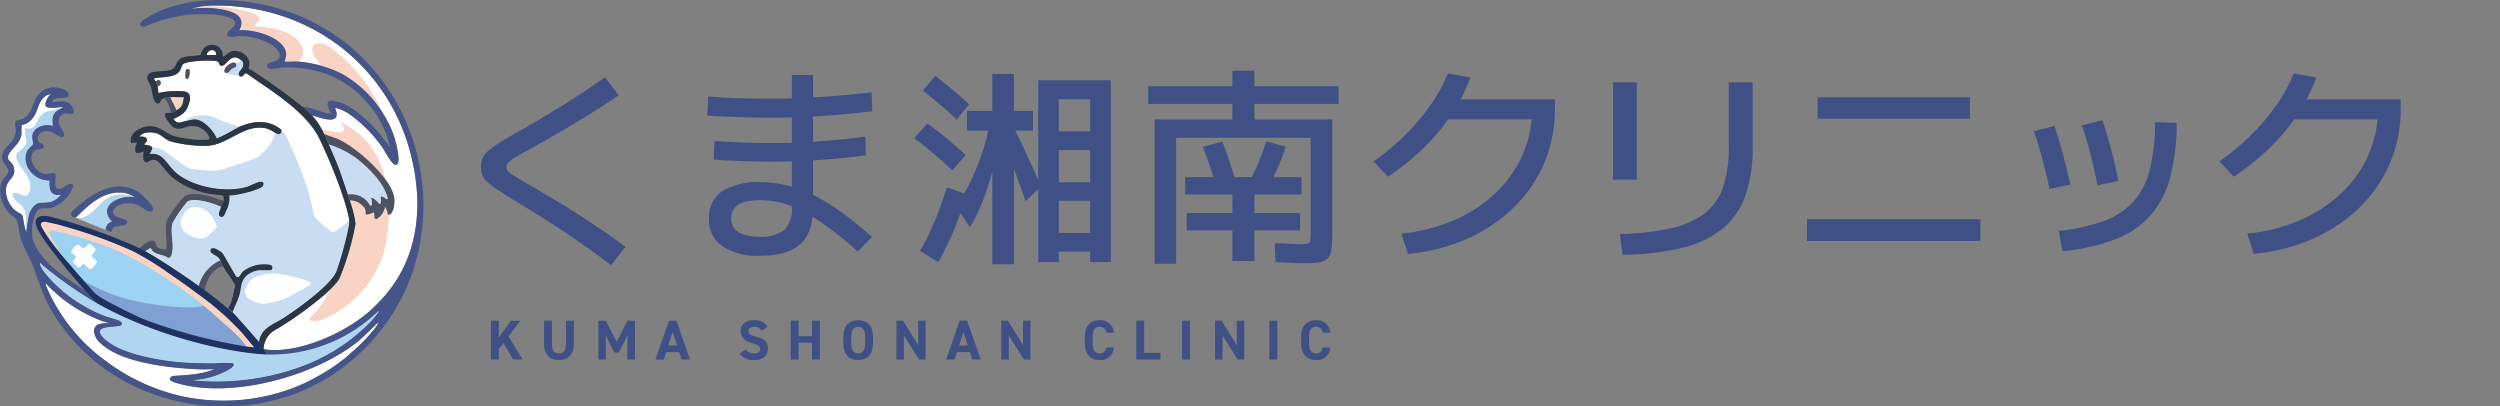 <svg xmlns="http://www.w3.org/2000/svg" xmlns:xlink="http://www.w3.org/1999/xlink" width="369" height="59.999" viewBox="0 0 369 59.999">
  <rect x="0" y="0" width="369" height="59.999" fill="#808080" stroke="none"/>
  <defs>
    <clipPath id="clip-path">
      <rect id="長方形_2374" data-name="長方形 2374" width="369" height="59.999" transform="translate(0 0)" fill="none"/>
    </clipPath>
  </defs>
  <g id="logo_sp" transform="translate(0 0.004)">
    <g id="グループ_289" data-name="グループ 289" transform="translate(0 -0.004)" clip-path="url(#clip-path)">
      <g id="グループ_296" data-name="グループ 296" transform="translate(-28.846)">
        <path id="パス_743" data-name="パス 743" d="M240.622,58.3l-.01.017c-.02.027-.042.056-.063.09q-.081.106-.2.249c-.022.029-.046.056-.071.085s-.076.088-.115.137c-.117.139-.247.286-.374.428-.027.032-.054.064-.083.1-.081.09-.159.178-.227.259l-.071.078a.456.456,0,0,1-.032.034c-.032.037-.061.068-.088.1s-.049.056-.071.078-.039.041-.054.059l-.205.22-.149.156c-.767.782-1.8,1.7-2.7,2.476l0,0c-.007,0-.012.012-.02.015A26.417,26.417,0,0,1,232.2,65.5c-.051.029-.1.059-.149.085-.115.066-.23.13-.347.193-.164.093-.33.181-.5.269-.149.078-.3.156-.452.232-.2.1-.408.2-.614.3-.137.063-.276.127-.413.188q-.814.363-1.65.675c-.171.063-.345.125-.518.183-.142.051-.286.1-.43.147-.081.027-.161.054-.242.078a.044.044,0,0,1-.017,0l-.046.015c-.115.039-.227.076-.345.108s-.247.076-.372.11l-.037.01c-.088.027-.178.051-.269.076l-.437.117c-.132.034-.266.068-.4.1-.154.037-.308.073-.464.107-.073.02-.149.037-.225.051-.21.047-.423.09-.633.132q-.242.048-.484.088c-.374.066-.75.125-1.127.176-.171.024-.345.046-.518.066l-.108.015c-.142.015-.284.032-.425.044-.447.044-.9.078-1.347.1-.112.007-.227.012-.34.017q-.337.015-.674.022h-.027c-.178,0-.359,0-.54,0-.261,0-.52,0-.782-.01s-.518-.017-.777-.032-.518-.032-.777-.051c-.13-.01-.259-.022-.389-.034s-.257-.024-.386-.039-.259-.027-.386-.044-.259-.032-.386-.049-.257-.034-.386-.054c-.257-.039-.511-.081-.767-.125s-.511-.093-.763-.144l-.381-.081a29.683,29.683,0,0,1-11.178-5.2A26.439,26.439,0,0,1,192.03,52.6c-.073-.178-.293-.52-.161-.689a22.021,22.021,0,0,0,8.461,5.6l.912.261a5.389,5.389,0,0,0-1.647.179.569.569,0,0,0-.068.039,1.147,1.147,0,0,0-.562.873,2.679,2.679,0,0,0,1.012,1.9l.11.1c3.165,2.837,10.3,3.534,14.421,3.717.748.034,1.508-.037,2.256,0,0,0-.247.078-.364.122s-.237.083-.357.122c-.083.027-.164.051-.247.073-.066.02-.134.039-.2.056-.09.027-.181.049-.271.071s-.2.049-.3.068-.2.044-.3.061c-.081.017-.159.029-.237.044-.464.083-.934.142-1.4.188l-.327.029c-.247.022-.494.041-.743.059l-.205.015c-.306.02-.611.039-.919.061l-.169.012a.694.694,0,0,0-.371.134.559.559,0,0,0-.093.093c-.269.34.213.6.66.738,8.057,2.561,20.756-.9,27.2-6.212.027-.022.059-.049.093-.081.535-.469,2.063-1.965,2.226-2.107s.951-1.044.178.181M191.864,25.741c-.222-.335.254-1.469.736-1.713a.033.033,0,0,0-.015-.063,1.628,1.628,0,0,0-1.024.491c-1.136,1.056-.789,2.8-2.51,3.817-.174.1-.731.239-.758.279a11.5,11.5,0,0,0-.027,1.251c-.171,1.288-.892,1.7-1.569,2.571-1.085,1.4.139,1.29.428,2.366.391,1.471-.736,1.652-1.046,2.737-.017.056-.029.112-.042.171,0,.017-.007.037-.012.056s-.012.071-.017.105-.01.061-.012.091l-.015.151a.618.618,0,0,0,0,.1c0,.1,0,.2,0,.293,0,.073.012.147.022.222l.029.2.029.139q.029.125.066.249c.012.042.027.081.039.122.027.081.059.161.09.242s.068.159.107.237a3.53,3.53,0,0,0,.188.34,3.868,3.868,0,0,0,.638.787l.049.044c.015.015.032.029.049.044l0,0,.034.029c.029.024.059.049.088.071s.081.064.122.093.083.056.125.083a1.107,1.107,0,0,0,.115.071c.039.024.081.046.12.066s.081.041.122.061c0,0,.007,0,.01,0a.793.793,0,0,1,.462.577,12.855,12.855,0,0,0,.489,2.275,24.894,24.894,0,0,1,.44-2.781c.007-.017.015-.034.02-.049.02-.049.042-.1.063-.142a1.225,1.225,0,0,1,.059-.127l.007-.015c.027-.056.054-.108.083-.161.039-.071.078-.142.125-.21.022-.034.044-.068.066-.1.037-.054.076-.105.115-.156s.083-.1.125-.147l.059-.059a1.026,1.026,0,0,1,.093-.088l.061-.049c.027-.022.056-.044.086-.064s.076-.051.115-.076.073-.039.11-.059l.059-.024.037-.015.017-.007a.339.339,0,0,1,.066-.022l.015,0a.151.151,0,0,1,.032-.01.486.486,0,0,1,.086-.022.858.858,0,0,1,.115-.022,11.719,11.719,0,0,0,1.488-.093A3.614,3.614,0,0,0,194,38.943c.039-.1.034-.12-.02-.122h0a1.747,1.747,0,0,1-.887-.083c-.667-.239-.721-1.188-.684-1.83v-.039c0-.061.007-.122.012-.176-2.175.142-4.279-2.231-3.311-4.345.161-.352.836-.875.86-.973.039-.149-.137-.843-.11-1.2.1-1.361,1.906-1.916,3.047-1.518-.083-.933-.174-1.505.513-2.158.23-.235.785-.4.924-.6.007-.015.017-.029.025-.044-.511,0-2.192.347-2.5-.117M242.33,39.263c-.579-2.222-2.683-4.284-4.384-5.677a14.144,14.144,0,0,0-4.323-2.217c.5,1.119,1.127,2.576,1.4,3.312.107.291.784,2.163,1.415,4.089a3.754,3.754,0,0,1,1.048.022,3.036,3.036,0,0,1,2.19,1.554.171.171,0,0,0,.318-.039,1.939,1.939,0,0,0-.088-.909.1.1,0,0,1,.142-.115,2.566,2.566,0,0,1,.941.792.169.169,0,0,0,.315-.054,3.124,3.124,0,0,0,0-.8.14.14,0,0,1,.181-.147,1.455,1.455,0,0,1,.562.359.169.169,0,0,0,.279-.169M216.643,10.885a10.621,10.621,0,0,0-3.287.486,14.376,14.376,0,0,1,4.893.159c1.611.354,3.189,1.137,2.168,3.006,2.1-.2,6.909,1.092,6.933,3.607a7.6,7.6,0,0,1-.237,1.019c.682.034,1.388-.047,2.068,0a18.563,18.563,0,0,1,5.113,1.217,11.659,11.659,0,0,1,2.351,1.242,16.626,16.626,0,0,1,5.562,6.185,13.818,13.818,0,0,1,1.547,4.357c.086.477.457,2.229-.271,2.222a.348.348,0,0,1-.154-.042,0,0,0,0,0,0,0c-.574-.3-1.432-2.043-1.985-2.791-.022-.029-.041-.056-.061-.081a19.813,19.813,0,0,0-4.878-4.736,6.324,6.324,0,0,0-1.867-.765c1.149,2.771-1.987,1.515-3.407,1.107a10.109,10.109,0,0,1,1.462,2.07c.125.227.239.464.349.7.723.3,1.589.53,2.29.863,2.573,1.224,7.818,5.765,8.072,8.727.044.516-.019,1.826-.643,2.292a.214.214,0,0,1-.332-.132,2.757,2.757,0,0,0-.391-1.009,2.641,2.641,0,0,1-1.232,1.806.243.243,0,0,1-.33-.244,2.044,2.044,0,0,0-.108-.77,2.019,2.019,0,0,1-1.019.345.188.188,0,0,1-.188-.247c.059-.156.017-.33-.139-.691a2.683,2.683,0,0,0-2.2-1.139,17.051,17.051,0,0,1,.86,3.436,39.848,39.848,0,0,1-2.385,8.089,15.9,15.9,0,0,1-3.461,3.419,49.218,49.218,0,0,1-6.11,4.226,3.238,3.238,0,0,0-1.413,1.686,3.191,3.191,0,0,0-.205,1.066v0l.017.007a.254.254,0,0,0,.046.017l.029.01a.581.581,0,0,0,.061.017l.029.007.073.015.047.007c4.851.648,11.689-2.427,15.282-5.6,5.12-4.521,7.178-9.886,7.121-16.381-.572-16.609-13.441-28.945-30.072-28.784m24.346,45.041a22.736,22.736,0,0,1-16.535,6.462l-.1-.007-.479-.034a36.384,36.384,0,0,1-3.717-.442q-.414-.066-.836-.139c-.2-.034-.391-.069-.589-.105-.325-.059-.65-.122-.98-.188-.261-.051-.523-.108-.787-.164s-.528-.115-.792-.176-.528-.122-.794-.186-.53-.129-.8-.2-.53-.137-.794-.208-.533-.144-.8-.22-.533-.149-.8-.227-.53-.159-.794-.239q-1.188-.367-2.366-.772c-.071-.024-.144-.051-.217-.076-.188-.066-.374-.132-.562-.2-.259-.093-.516-.188-.775-.284l-.767-.293a.274.274,0,0,0-.032-.012c-.5-.193-.985-.391-1.471-.594-.254-.1-.508-.213-.76-.323l-.67-.293c-.022-.01-.044-.022-.068-.032-.2-.09-.4-.181-.6-.274-.1-.046-.205-.093-.305-.142-.181-.083-.359-.169-.535-.254-.423-.2-.841-.41-1.249-.618-.125-.066-.249-.129-.371-.2-.384-.2-.758-.4-1.127-.606l0,0a.231.231,0,0,1-.054-.029l-.054-.029c-.154-.086-.308-.173-.457-.261l-.054-.029s0,0-.007,0a.1.1,0,0,1-.022-.012c-.02-.012-.046-.029-.081-.049l-.264-.161c-.3-.183-.682-.418-.755-.464-.887-.567-2.336-1.525-3.852-2.647l-.02-.015a0,0,0,0,1,0,0l-.01-.007c-.978-.721-1.975-1.508-2.874-2.3-.1.552.665,1.43,1.039,1.884a21.34,21.34,0,0,0,8.7,6.034.185.185,0,0,0,.039.012l.046.015c.027.01.056.017.09.027.477.147,1.437.4,1.774.567s.489.455.35.616a.214.214,0,0,1-.042.039c-.63.467-4.834-.164-2.436,2.067.078.073.159.144.244.215s.174.139.266.208c2.759,2.024,8.471,2.894,11.6,3.05.5.024,2.39.105,4.049.093a20.2,20.2,0,0,1,2.688-.025c.7.354-.733,1.07-1.046,1.232a12.38,12.38,0,0,1-3.925,1.19l-.97.088.85.1a36.813,36.813,0,0,0,9.191-.474c.024,0,.051-.007.076-.012l.076-.015a34.727,34.727,0,0,0,5.083-1.32c.122-.041.244-.083.367-.127q.216-.073.433-.154c.166-.059.33-.12.494-.183.279-.108.557-.22.833-.335a27.215,27.215,0,0,0,9.015-6.2c.022-.024.044-.049.071-.076a11.892,11.892,0,0,0,.831-1.009l.007-.01a.069.069,0,0,1,.007-.012c.139-.2.22-.362.176-.418m-18.945,4.712c-.393-.469-.875-1.046-1.036-1.249a41.366,41.366,0,0,0-6.791-6.009c-.349-.261-.7-.523-1.053-.78-1.063-.777-2.133-1.525-3.145-2.209a43.766,43.766,0,0,0-5.237-3.233,69.459,69.459,0,0,0-9.9-3.612,24.132,24.132,0,0,0-3.253-.777c-.425.029-.628.347-.428.718.039.076.083.154.127.235l.066.117c.024.044.049.086.076.13.225.384.486.784.767,1.188.159.23.325.462.5.694.257.347.518.687.777,1.014l.256.323a.159.159,0,0,1,.025.032c.037.041.068.083.1.125.086.105.171.208.252.308a.371.371,0,0,1,.041.051c.039.044.073.085.108.127l.037.044.012.012c.21.254.411.491.591.7.024.027.056.066.1.112l.144.164.408.472c.022.024.044.051.068.078.2.235.435.5.682.784.037.042.076.086.112.13.178.2.359.413.545.623l.362.413.09.1c.024.029.049.059.073.085h0v0h0c.032.039.066.076.1.115.086.1.171.2.259.291a.008.008,0,0,0,0,0c.064.071.127.144.191.213.093.105.183.208.274.305.027.034.059.066.088.1.208.232.391.43.533.582l.117.12.056.056.042.042s.007,0,.007.007,0,0,.007.007l.044.037q.048.04.1.081c.147.115.337.242.557.381.11.071.23.142.354.215.049.029.1.059.149.088,1.51.882,3.839,2.026,4.944,2.544l.137.064c.169.078.342.156.518.232l.269.117a77.551,77.551,0,0,0,15.252,4.062s0,0,0,0c.1.012.191.027.279.039a.071.071,0,0,1,.022,0,7.506,7.506,0,0,0,.792.073s-.261-.308-.577-.687m14.6-17.977c-.01-.122-.02-.242-.029-.313a.21.21,0,0,0-.007-.056c-.616-3.255-2.891-8.712-4.36-11.77-1.659-3.451-5.926-6.32-9.064-8.466-.247-.166-1.65-1.158-1.755-1.173-.232-.037-.386.386-.616.452l-.007,0a.385.385,0,0,1-.464-.506c.161-.45.65-.662.66-1.278a.711.711,0,0,0-.342-.635c-1.557-1.237-2.05.865-2.862.85-.469-.007-.181-.6-.858-.716a16.029,16.029,0,0,0-4.052.188c-1.293.257-.8.721-1.376,1.425-.7.855-2.61.74-3.634.931-.13.291.232.455.244.489.066.188.2.569.242.728a7.334,7.334,0,0,0,.125.975,11.617,11.617,0,0,1,3.717-.249c1.329.122.943,1.479.547,2.385-.425.975-1.2,1.261-2.072,1.7.635.848,1.046.455,1.823.3a6.674,6.674,0,0,1,1.4-.247c1.29.068,2.708,1.689,3.177,2.8.242.054,2.828-1.481,3.341-1.7,2.065-.885,4.257-1.119,6.122.364.11.086.076.235.086.244v.064a.4.4,0,0,1-.543.376,4.332,4.332,0,0,1-.43-.2,5.267,5.267,0,0,0-1.171-.6c-3.3-.792-5.574,2.334-8.747,2.549a19.452,19.452,0,0,1-5.447-.65c-.828-.262-1.422-1.073-2.28-1.249-.753-.156-1.874-.174-2.319.552.445-.044,1.256.017,1.078.648-.063.215-.406.286-.347.572a1.64,1.64,0,0,1,1.1.3c.23.213-.376,1.039-.376,1.039,1.982-.345,2.612,1.589,3.839,2.676,2.515,2.234,7.481,3.116,10.648,2.136.5-.154,2.735-1.454,2.295-.142-.193.577-4.228,1.564-4.973,1.42a4.084,4.084,0,0,1-.428,2.187c-.178.4-.342.948-.648.99a.375.375,0,0,1-.452-.252.212.212,0,0,1-.015-.059,1,1,0,0,1,.09-.506c.083-.254.164-.437.235-.657-1.1-.538-3.9-1.425-4.985-.787a19.41,19.41,0,0,0-2.19,3.167c-.362,1.154.1,2.63-.01,3.886-.032.384-.122,1.347-.643,1.249-.716-.538-2.077-.428-2.444-1.266a.226.226,0,0,0-.34-.1l-.572.408c2.7,1.493,6.278,3.979,7.9,5.125a5.7,5.7,0,0,1,3.165-3.773,1.165,1.165,0,0,0-.332-.445c-.318-.3-1.229-.606-1.114-1.053.159-.631.99-.176,1.5.2a1.7,1.7,0,0,1,.479.535l1.762,3.065a.32.32,0,0,0,.523.051c.208-.247.418-.626.518-.723a5.117,5.117,0,0,1,3.673-1.024c1.127.083.6.858.484.858h-1.828a3.813,3.813,0,0,0-1.769.787c-.909.85-.753,1.791-1.053,2.842-.257.9-.709,1.706-1.012,2.581.376.345,2.933,3.263,3.9,4.382.259-2.168,2.226-2.615,3.813-3.676,1.938-1.293,6.782-4.707,7.6-6.762.479-1.2,1.982-6.4,1.892-7.454" transform="translate(-156.255 -10.066)" fill="#fff"/>
        <path id="パス_744" data-name="パス 744" d="M286.035,454.566a7.514,7.514,0,0,1-.792-.073.068.068,0,0,0-.022,0c-.088-.012-.181-.027-.279-.039,0,0,0,0,0,0a77.547,77.547,0,0,1-15.252-4.062l-.269-.117c-.176-.076-.349-.154-.518-.232l-.137-.064c-.059-.027-.12-.056-.186-.09-1.085-.523-3.045-1.483-4.463-2.285-.1-.056-.2-.112-.3-.169-.051-.029-.1-.059-.149-.088-.125-.073-.244-.147-.354-.215-.22-.139-.411-.266-.557-.381q-.055-.04-.1-.081l-.044-.037s0,0-.007-.007,0,0-.007-.007l-.041-.041-.056-.056-.117-.12c-.142-.152-.325-.349-.533-.582-.029-.032-.061-.064-.088-.1s-.059-.064-.088-.1l-.093-.1c-.032-.034-.061-.071-.093-.105-.064-.068-.127-.142-.191-.213a.008.008,0,0,1,0,0c-.088-.1-.174-.193-.259-.291-.034-.039-.068-.076-.1-.115a0,0,0,0,0,0,0c-.024-.029-.049-.056-.076-.086l-.09-.1c-.117-.137-.24-.276-.362-.413-.186-.21-.367-.42-.545-.623-.037-.044-.076-.088-.112-.13-.247-.283-.479-.55-.682-.784-.024-.027-.046-.054-.068-.078l-.408-.472-.144-.164c-.039-.046-.071-.085-.1-.112l-.372-.435c-.071-.086-.144-.171-.22-.262v0l0,0-.007-.007-.037-.044c-.015-.02-.029-.037-.047-.056s-.039-.046-.061-.071a.362.362,0,0,0-.042-.051.389.389,0,0,0-.032-.037c0-.007-.012-.015-.017-.022-.064-.081-.134-.164-.2-.249-.034-.041-.066-.083-.1-.125a.16.16,0,0,0-.024-.032l-.257-.323c-.259-.327-.521-.667-.777-1.014-.088-.117-.171-.232-.254-.347s-.166-.232-.244-.347c-.144-.208-.284-.413-.415-.616-.059-.1-.12-.188-.176-.281s-.12-.2-.176-.291c-.022-.037-.044-.073-.063-.11l-.012-.02-.066-.117c-.044-.081-.088-.159-.127-.235-.2-.371,0-.689.428-.718a24.144,24.144,0,0,1,3.253.777,69.458,69.458,0,0,1,9.9,3.612,43.759,43.759,0,0,1,5.237,3.233c1.012.684,2.082,1.432,3.145,2.209.352.257.7.518,1.053.78a41.364,41.364,0,0,1,6.791,6.009c.161.2.643.78,1.036,1.249.315.379.577.687.577.687" transform="translate(-219.67 -403.309)" fill="#9cd2f2"/>
        <path id="パス_745" data-name="パス 745" d="M357.457,556.69c1.131.916,2.179,1.882,3.285,2.862,1.037.919,2.416,1.819,3.071,3.171-3.775.029-12.579-2.772-16.054-4.431a50.153,50.153,0,0,1-6.245-3.372c-.441-.367-1.726-1.882-1.726-1.882a28.3,28.3,0,0,0,5.773,2.505,39.417,39.417,0,0,0,10.135,1.4,10.814,10.814,0,0,0,1.76-.248" transform="translate(-298.531 -511.561)" fill="#80a0d3"/>
        <path id="パス_746" data-name="パス 746" d="M286.128,454.566a7.514,7.514,0,0,1-.792-.073.068.068,0,0,0-.022,0c-.088-.012-.181-.027-.279-.039,0,0,0,0,0,0a20.616,20.616,0,0,0-3.057-3.153c-1.1-.98-2.153-1.945-3.285-2.862-3.851-3.118-9.775-7.053-14.424-8.766a59.856,59.856,0,0,0-7.886-2.371.405.405,0,0,0-.452.574c.611,1.22,1.823,3.1,1.918,3.248l-.007-.007-.037-.044c-.015-.02-.029-.037-.047-.056s-.039-.046-.061-.071a.367.367,0,0,0-.042-.051.393.393,0,0,0-.032-.037c-.068-.088-.144-.178-.22-.271-.034-.041-.066-.083-.1-.125a.159.159,0,0,0-.024-.032l-.257-.323c-.259-.327-.521-.667-.777-1.014-.088-.117-.171-.232-.254-.347s-.166-.232-.244-.347c-.281-.4-.543-.8-.767-1.188-.027-.044-.051-.086-.076-.13l-.066-.117c-.044-.081-.088-.159-.127-.235-.012-.024-.024-.049-.034-.073a.648.648,0,0,1-.029-.305.494.494,0,0,1,.491-.34,24.145,24.145,0,0,1,3.253.777,69.456,69.456,0,0,1,9.9,3.612,43.757,43.757,0,0,1,5.237,3.233c1.012.684,2.082,1.432,3.145,2.209.352.257.7.518,1.053.78a41.361,41.361,0,0,1,6.791,6.009c.161.2.643.78,1.036,1.249.315.379.577.687.577.687" transform="translate(-219.764 -403.309)" fill="#f9d3c4"/>
        <path id="パス_747" data-name="パス 747" d="M315.208,482.113c-.056-.222-.681-.552-.682-.771a1.958,1.958,0,0,1,.969-1.028c.3-.029.471.541.875.5.335-.032.532-.554.754-.6s.955.6,1,.8c.065.282-.609.628-.542.981s.725.548.726.817a1.984,1.984,0,0,1-.932,1.133c-.216.029-.835-.723-1.023-.761-.36-.072-.377.668-.823.465a4.606,4.606,0,0,1-.757-.73c-.1-.375.5-.542.433-.809" transform="translate(-275.163 -444.202)" fill="#fdffff"/>
        <path id="パス_748" data-name="パス 748" d="M206.327,210.819a.108.108,0,0,1-.012.024c-.139.193-.694.362-.924.6-.687.653-.6,1.224-.513,2.158-1.141-.4-2.95.156-3.047,1.518-.027.357.149,1.051.11,1.2-.024.1-.7.621-.86.973-.968,2.114,1.136,4.487,3.311,4.345,0,.054-.01.115-.012.176v.056c-.037.643.022,1.576.684,1.813a1.747,1.747,0,0,0,.887.083h0c.054,0,.059.027.02.122a3.613,3.613,0,0,1-1.481.953,11.738,11.738,0,0,1-1.488.093.874.874,0,0,0-.115.022.485.485,0,0,0-.086.022.155.155,0,0,0-.032.01l-.015,0a.34.34,0,0,0-.066.022l-.017.007-.037.015-.059.024c-.037.02-.076.039-.11.059s-.078.049-.115.076-.059.042-.086.064l-.061.049a1.025,1.025,0,0,0-.093.088l-.059.059c-.042.046-.086.1-.125.147s-.078.1-.115.156c-.022.032-.044.066-.066.1-.046.068-.085.139-.125.21-.029.054-.056.105-.083.161l-.007.015a1.247,1.247,0,0,0-.059.127c-.022.046-.044.093-.063.142,0,.015-.012.032-.02.049a23.011,23.011,0,0,0-.433,2.725c-.02-.811.078-2.727-.335-3.451-.467-.819-1.354-.941-1.681-2.031-.2-.667,1.124-.142,1.63.071.577.244.848-.472.968-.885a3.233,3.233,0,0,0-.33-1.764c-.418-.965-2.275-2.657-1.554-3.649.139-.191,1.623-1,1.276-2.087a7.054,7.054,0,0,1-.173-1.637c1.6.7,1.728-1.286,2.527-1.95.887-.738.824-.227,3.04-1.08" transform="translate(-168.231 -195.008)" fill="#afd5f1"/>
        <path id="パス_749" data-name="パス 749" d="M302.864,524.8a.058.058,0,0,0-.007.012l-.007.01a11.817,11.817,0,0,1-.782.958.456.456,0,0,0-.049.051c-.027.027-.049.051-.071.076a27.211,27.211,0,0,1-9.015,6.2c-.276.115-.555.227-.833.335-.164.063-.327.125-.494.183q-.216.081-.433.154c-.122.044-.244.085-.367.127a39.178,39.178,0,0,1-5.083,1.32l-.076.015c-.024,0-.051.01-.076.012a36.814,36.814,0,0,1-9.191.474l-.85-.1.97-.088a12.378,12.378,0,0,0,3.925-1.19c.313-.161,1.742-.877,1.046-1.232a20.185,20.185,0,0,0-2.688.024c-1.659.012-3.548-.068-4.049-.093-3.128-.156-8.84-1.026-11.6-3.05-.093-.068-.181-.137-.266-.208s-.166-.142-.244-.215c-2.4-2.231,1.806-1.6,2.436-2.068a.215.215,0,0,0,.042-.039.08.08,0,0,0,.012-.017c.117-.164-.022-.428-.362-.6s-1.3-.42-1.774-.567c-.034-.01-.063-.017-.09-.027l-.046-.015a.183.183,0,0,1-.039-.012,21.339,21.339,0,0,1-8.7-6.034c-.352-.428-1.046-1.232-1.046-1.784a.672.672,0,0,1,.007-.1c.9.794,1.9,1.581,2.874,2.3l.01.007a0,0,0,0,0,0,0l.02.015c1.515,1.122,2.964,2.08,3.851,2.647.073.047.454.281.755.464l.264.161c.034.02.061.037.081.049a.094.094,0,0,0,.022.012s0,0,.007,0l.054.029c.149.088.3.176.457.261l.054.029.059.034c.369.205.743.408,1.127.606.122.066.247.13.371.2.408.208.826.416,1.249.618.176.086.354.171.535.254.1.049.2.1.306.142.2.093.4.186.6.274.024.01.046.022.068.032.222.1.445.2.67.293.252.11.506.218.76.323q.726.3,1.471.594a.258.258,0,0,1,.032.012c.254.1.511.2.767.293s.516.191.775.283c.188.068.374.135.562.2.073.025.147.051.218.076q1.177.407,2.366.772c.264.083.528.164.794.239s.53.156.8.227.53.151.8.22.53.142.794.208.533.134.8.2.53.127.794.186.528.122.792.176.525.112.787.164c.33.066.655.13.98.188.2.037.394.073.589.105q.422.073.836.139c.435.069.868.13,1.3.186.215.029.428.056.638.078.152.02.3.037.45.054l.286.029c.21.022.42.042.628.059.034,0,.068.007.1.01.108.01.213.02.318.027a.46.46,0,0,0,.046,0c.02,0,.042,0,.066,0,.042.005.083.007.125.01l.2.015.037,0c.034,0,.068,0,.1,0v0a22.736,22.736,0,0,0,16.535-6.462c.044.056-.037.218-.176.418" transform="translate(-218.307 -478.525)" fill="#afd5f1"/>
        <path id="パス_750" data-name="パス 750" d="M332.7,383.591l-.023,0-.022,0-.043-.009-.051-.009-.033-.006-.034-.006c-.057-.01-.117-.019-.172-.025l-.064-.006a.5.5,0,0,0-.056,0,4.56,4.56,0,0,0-1.006.069c-.049.009-.1.018-.147.029h0c-.073.016-.146.032-.219.052h0c-.048.012-.1.025-.144.04h0a4.492,4.492,0,0,0-.556.2h0c-.111.048-.219.1-.322.158h0a2.905,2.905,0,0,0-.652.478q-.024.021-.045.045c-.029.031-.057.062-.084.094a1.728,1.728,0,0,0-.112.146,1.555,1.555,0,0,0-.192.368q-.017.048-.031.1v0a1.4,1.4,0,0,0,0,.746,1.133,1.133,0,0,0,.046.149,1.449,1.449,0,0,0,.081.188l.016.035.015.029c.005.01.011.021.017.031.015.028.032.056.048.084l.054.085q.028.043.058.085c.044.061.091.123.143.185.021.025.042.05.064.075.037.042.076.084.116.126l.05.051h0l-.022,0-.07.02a1.2,1.2,0,0,0-.472.277l-.035.033a.477.477,0,0,0-.034.034,1.511,1.511,0,0,0-.122.147l-.027.039c-.009.013-.017.026-.025.04s-.017.026-.024.04-.029.055-.043.082-.013.027-.018.041-.012.028-.017.042a.765.765,0,0,0-.043.426h0l-4.381-1.766a1.876,1.876,0,0,0,1.282-.152c2.417-1.041,2.537-3.947,6.778-3.14a3.211,3.211,0,0,1,.574.254" transform="translate(-283.99 -354.457)" fill="#afd5f1"/>
        <path id="パス_751" data-name="パス 751" d="M800.157,96.943a18.535,18.535,0,0,0-5.562-6.185c-.767-.5-1.749-.663-2.5-1.11a6.3,6.3,0,0,1-2.745-2.78c-.75-1.941.889-1.992,2.232-1.248a24.069,24.069,0,0,1,5.029,4.892,23.368,23.368,0,0,1,3.541,6.432" transform="translate(-714.206 -78.787)" fill="#f9d3c4"/>
        <path id="パス_752" data-name="パス 752" d="M554.113,11.891c1.119.035,6.531.514,6.822,1.857.048.219-.227.448-.554.638a.249.249,0,0,0,.114.464c6.958.383,7.686,3.86,6.2,5.2-.68-.047-1.387.035-2.069,0a3,3,0,0,0,.034-1.1c-.242-2.5-4.632-3.725-6.729-3.524,1.021-1.87-.556-2.65-2.167-3.007a14.419,14.419,0,0,0-4.893-.158c-.06-.366.089-.2.3-.246a9.928,9.928,0,0,1,2.952-.124" transform="translate(-493.766 -10.957)" fill="#f9d3c4"/>
        <path id="パス_753" data-name="パス 753" d="M794.071,260.144a15.893,15.893,0,0,1-7.631,8.715c-.448.208-2.1,1.144-2.961.7-.784-.4,1.25-.834,2.839-4.544a8.4,8.4,0,0,0,1.409-1.663,39.8,39.8,0,0,0,2.385-8.089,17.007,17.007,0,0,0-.86-3.436v0c-.092-.288-.185-.579-.28-.87-.631-1.926-1.308-3.8-1.415-4.088-.276-.736-.907-2.193-1.4-3.312-.338-.766-.614-1.378-.668-1.494v0c-.005-.01-.01-.022-.015-.032-.083-.174-.168-.35-.258-.524-.03-.059-.061-.116-.091-.173,2.163.506,4.122,1.009,2.841-1.057,9.835,4.78,6.741,18.132,6.112,19.874" transform="translate(-708.785 -222.25)" fill="#f9d3c4"/>
        <path id="パス_754" data-name="パス 754" d="M508.817,190.912c.684-.04,1.384.028,2.069,0-.193,1.023-.19,1.421-1.1,1.947Z" transform="translate(-454.883 -176.582)" fill="#f9d3c4"/>
        <path id="パス_755" data-name="パス 755" d="M829.693,292.1a1.456,1.456,0,0,0-.562-.359.141.141,0,0,0-.181.147,3.127,3.127,0,0,1,0,.8.169.169,0,0,1-.315.054,2.567,2.567,0,0,0-.941-.792.1.1,0,0,0-.142.115,1.941,1.941,0,0,1,.088.909.171.171,0,0,1-.318.039,3.036,3.036,0,0,0-2.19-1.554,3.752,3.752,0,0,0-1.048-.022c-.565-1.728-1.168-3.412-1.366-3.949-.02-.064-.037-.11-.049-.139-.276-.736-.907-2.192-1.4-3.312a14.874,14.874,0,0,1,4.03,1.984c.1.076.2.154.293.232,1.7,1.393,3.805,3.456,4.384,5.677a.169.169,0,0,1-.279.169" transform="translate(-743.897 -262.737)" fill="#c8ddf2"/>
        <path id="パス_756" data-name="パス 756" d="M490.279,272.145c-.015.073-.032.152-.046.23-.027.122-.054.249-.083.379s-.059.257-.09.389c0,0,0,0,0,0-.017.078-.037.156-.056.237-.063.259-.132.525-.2.8l-.051.188c0,.024-.012.049-.02.076l-.066.247c-.015.051-.027.1-.042.149-.022.081-.044.164-.066.244s-.042.149-.064.222-.039.137-.056.2c-.007.024-.015.049-.022.071-.02.073-.041.147-.061.218s-.032.112-.049.169c-.022.078-.046.154-.068.23-.034.115-.068.23-.1.34-.02.073-.042.144-.064.215s-.051.164-.076.242c-.183.591-.345,1.073-.455,1.347-.821,2.055-5.665,5.469-7.6,6.762-1.586,1.061-3.553,1.508-3.813,3.676-.963-1.119-3.519-4.037-3.9-4.382.3-.875.755-1.684,1.012-2.581.3-1.051.144-1.992,1.053-2.842a3.813,3.813,0,0,1,1.77-.787h1.828a.036.036,0,0,0,.027-.01c.147-.085.545-.77-.511-.848a5.117,5.117,0,0,0-3.673,1.024c-.1.1-.31.477-.518.723a.32.32,0,0,1-.523-.051l-1.762-3.065a1.707,1.707,0,0,0-.479-.535c-.506-.371-1.337-.826-1.5-.2-.115.447.8.75,1.114,1.053a1.165,1.165,0,0,1,.332.445,5.7,5.7,0,0,0-3.165,3.773c-1.618-1.146-5.2-3.632-7.9-5.125l.572-.408a.226.226,0,0,1,.34.1.889.889,0,0,0,.093.164.737.737,0,0,0,.054.071.875.875,0,0,0,.127.125.587.587,0,0,0,.061.049.323.323,0,0,0,.032.022,1.979,1.979,0,0,0,.379.2l.169.061c.076.024.152.049.23.071.161.049.327.093.489.142.061.02.12.037.178.056s.117.042.174.064.11.044.164.071a1.534,1.534,0,0,1,.154.081,1.094,1.094,0,0,1,.142.093c.52.1.611-.865.643-1.249.11-1.256-.352-2.732.01-3.886a19.4,19.4,0,0,1,2.19-3.167.976.976,0,0,1,.152-.073,2.569,2.569,0,0,1,.6-.137l.019,0a10.192,10.192,0,0,1,4.211,1c-.071.22-.151.4-.235.657a1,1,0,0,0-.09.506.21.21,0,0,0,.015.059.375.375,0,0,0,.452.252c.306-.042.469-.591.648-.99a4.084,4.084,0,0,0,.428-2.187c.745.144,4.78-.843,4.973-1.42.44-1.312-1.8-.012-2.295.142-3.167.98-8.133.1-10.648-2.136-1.227-1.087-1.857-3.021-3.839-2.676,0,0,.53-.723.411-.99a4.35,4.35,0,0,1,1.523.357c1.2.772,3.485,2.656,4.03,2.766a18.906,18.906,0,0,0,4.191.3,59.419,59.419,0,0,0,5.839-1.96,13.559,13.559,0,0,0,1.76-1.772,4.374,4.374,0,0,0,.753-1.865,4.314,4.314,0,0,0,.43.2.4.4,0,0,0,.543-.376v-.063c.105.1.283.007.513.4a57.037,57.037,0,0,1,3.659,9.12c.213.694.53,2.754.765,3.131a12.213,12.213,0,0,0,2.674,2.319c.188,0,2.38-1.42,2.38-2.014.007.054.015.134.022.222,0,.029,0,.059.007.09a5.769,5.769,0,0,1-.152,1.259" transform="translate(-410.042 -238.293)" fill="#c8ddf2"/>
        <path id="パス_757" data-name="パス 757" d="M547.57,228.363c-.513.22-3.1,1.754-3.34,1.7-.471-1.113-1.887-2.732-3.177-2.8a6.656,6.656,0,0,0-1.4.249c0-.375.838-.586,1.113-.652,2.216-.53,2.678.028,4.578.743.732.275,1.5.461,2.221.761" transform="translate(-483.41 -209.65)" fill="#c8ddf2"/>
        <path id="パス_758" data-name="パス 758" d="M622.091,120.359a4.068,4.068,0,0,1-1.916-.428.838.838,0,0,0,.269-.081c.115-.059.32-.371.479-.491.381-.288.8-.176.655-.767a.226.226,0,0,0-.024-.061,1.061,1.061,0,0,0,.738-.516.711.711,0,0,1,.342.635c-.01.616-.5.828-.66,1.278a.381.381,0,0,0,.117.43" transform="translate(-557.889 -109.164)" fill="#c8ddf2"/>
        <path id="パス_759" data-name="パス 759" d="M534.224,410.141a11.147,11.147,0,0,1-1.73,1.556c-1.294.449-2.935-.789-3.07-.89a3.92,3.92,0,0,1-.612-1.528,5.507,5.507,0,0,1,.812-1.523,1.944,1.944,0,0,1,1.462-.644,3.282,3.282,0,0,1,1.958.877,4.661,4.661,0,0,1,1.181,2.152" transform="translate(-473.376 -376.579)" fill="#fdffff"/>
        <path id="パス_760" data-name="パス 760" d="M666.188,539.509c.108.152-.1.27-.2.344A35.642,35.642,0,0,1,662.05,542a27.1,27.1,0,0,1-2.875.665,6.064,6.064,0,0,1-2.3-.846,1.705,1.705,0,0,1-.431-1.167,3.911,3.911,0,0,1,1.131-1.767,7.08,7.08,0,0,1,3.576-.736c.3.009,3.414.691,3.885.865a12.494,12.494,0,0,1,1.152.493" transform="translate(-591.438 -497.786)" fill="#fdffff"/>
        <path id="パス_761" data-name="パス 761" d="M821.859,275.556a.214.214,0,0,1-.332-.132,2.76,2.76,0,0,0-.391-1.009,2.642,2.642,0,0,1-1.232,1.806.243.243,0,0,1-.33-.244,2.044,2.044,0,0,0-.108-.77,2.019,2.019,0,0,1-1.019.345.188.188,0,0,1-.188-.247c.059-.156.017-.33-.139-.692a2.683,2.683,0,0,0-2.2-1.139v0c-.093-.288-.186-.579-.281-.87a3.754,3.754,0,0,1,1.048.022,3.036,3.036,0,0,1,2.19,1.554.171.171,0,0,0,.318-.039,1.938,1.938,0,0,0-.088-.909.1.1,0,0,1,.142-.115,2.565,2.565,0,0,1,.941.792.169.169,0,0,0,.315-.054,3.127,3.127,0,0,0,0-.8.14.14,0,0,1,.181-.147,1.454,1.454,0,0,1,.562.359.169.169,0,0,0,.279-.169c-.579-2.221-2.683-4.284-4.384-5.677a14.146,14.146,0,0,0-4.323-2.217c-.34-.77-.616-1.383-.67-1.5l-.015-.032c.723.3,1.589.53,2.29.863,2.573,1.224,7.818,5.765,8.072,8.727.044.516-.02,1.826-.643,2.292" transform="translate(-735.457 -243.899)" fill="#4d5263"/>
        <path id="パス_762" data-name="パス 762" d="M461.247,382.8c-.01.046-.274.569-.364.853-1.1-.538-3.9-1.425-4.986-.787a19.409,19.409,0,0,0-2.19,3.167c-.362,1.154.1,2.63-.01,3.886-.032.384-.122,1.347-.643,1.249-.716-.538-2.077-.428-2.444-1.266a.226.226,0,0,0-.34-.1l-.572.408-.017.012c-.31-.166-.64-.318-.846-.408a.191.191,0,0,1,.037-.044,3.935,3.935,0,0,1,1.723-1.136c.831-.02.523.7.877.987.178.144,1.168.477,1.32.242.2-.31-.3-3.2.117-4.267a19.262,19.262,0,0,1,2.573-3.512c1.422-.841,4.316.149,5.763.711" transform="translate(-399.401 -353.131)" fill="#4d5263"/>
        <path id="パス_763" data-name="パス 763" d="M214.477,1C208.883-.466,201.05-.684,195.615,2.83c-.457.3-.863.782-.435,1.029a.66.66,0,0,0,.594.015,21.617,21.617,0,0,1,6.484-1.706c1.581-.154,5.029-.181,6.364.665,1.268.807-.9,1.618-.794,2.248.115.665,1.43.217,1.84.227A9.7,9.7,0,0,1,214.3,6.533c.96.623,2.072,1.806.545,2.5-.4.181-1.156.129-1.1.723.071.762,1.936.213,2.5.191a18.327,18.327,0,0,1,6.141.919,15.419,15.419,0,0,1,9.5,10.887s-1.484-1.96-2.129-2.678-2.962-3.074-4.849-3.8c-3.8-1.449-1.62,1.361-1.786,1.484-1.425-.044-2.715-1.012-4.14-.973.406.337.975.843,1.339,1.217,1.42.408,4.555,1.664,3.407-1.107a6.327,6.327,0,0,1,1.867.765,19.816,19.816,0,0,1,4.878,4.736c.019.024.039.051.061.081.552.748,1.41,2.49,1.984,2.791a0,0,0,0,1,0,0,.348.348,0,0,0,.154.041c.728.007.357-1.745.271-2.221a13.817,13.817,0,0,0-1.547-4.357,16.625,16.625,0,0,0-5.562-6.185,11.664,11.664,0,0,0-2.351-1.242,18.564,18.564,0,0,0-5.113-1.217c-.679-.046-1.386.034-2.067,0a7.6,7.6,0,0,0,.237-1.019c-.024-2.515-4.836-3.807-6.933-3.607,1.022-1.87-.557-2.652-2.168-3.006a14.375,14.375,0,0,0-4.893-.159,10.62,10.62,0,0,1,3.287-.486C222.463.653,235.333,12.99,235.9,29.6c.056,6.5-2,11.86-7.122,16.381-3.593,3.17-10.43,6.244-15.281,5.6l-.046-.007-.073-.015-.029-.007a.583.583,0,0,1-.061-.017l-.029-.01a.259.259,0,0,1-.046-.017L213.2,51.5c.232.408.425.782.445.819v0a22.736,22.736,0,0,0,16.535-6.462c.044.056-.037.218-.176.418a.065.065,0,0,0-.007.012l-.007.01a11.921,11.921,0,0,1-.831,1.009c-.027.027-.049.051-.071.076a27.212,27.212,0,0,1-9.015,6.2c-.276.115-.555.227-.833.335-.164.064-.328.125-.494.183q-.216.081-.433.154c-.122.044-.244.085-.367.127a34.714,34.714,0,0,1-5.083,1.32l-.076.015c-.024,0-.051.01-.076.012a36.814,36.814,0,0,1-9.191.474l-.85-.1.97-.088a12.38,12.38,0,0,0,3.925-1.19c.313-.161,1.743-.877,1.046-1.232a20.184,20.184,0,0,0-2.688.024c-1.659.012-3.548-.068-4.05-.093-3.128-.156-8.839-1.026-11.6-3.05-.093-.068-.181-.137-.266-.208s-.166-.142-.244-.215c-2.4-2.231,1.806-1.6,2.436-2.067a.217.217,0,0,0,.042-.039c.139-.161,0-.437-.349-.616s-1.3-.42-1.774-.567c-.034-.01-.064-.017-.09-.027l-.046-.015a.191.191,0,0,1-.039-.012,21.34,21.34,0,0,1-8.7-6.034c-.374-.455-1.134-1.332-1.039-1.884.9.794,1.9,1.581,2.874,2.3l.01.007a0,0,0,0,0,0,0l.02.015c1.515,1.122,2.964,2.08,3.852,2.647.073.046.454.281.755.464l.264.161c.034.02.061.037.081.049a.093.093,0,0,0,.022.012s0,0,.007,0l.054.029c.149.088.3.176.457.261l.054.029a.232.232,0,0,0,.054.029c-.65-.611-1.268-1.29-1.564-1.618l-.054-.061s0,0,0-.007c-.054-.059-.1-.105-.132-.139-.244-.117-2.385-1.625-3.617-2.51-2.226-1.6-4.079-3.805-4.289-5.636a6.516,6.516,0,0,1,.608-3.531c.6-.877,1.315-.415,2.2-.6A5.211,5.211,0,0,0,185.1,27.5a.3.3,0,0,0-.24-.344c-.677-.115-1.122.672-1.833.728a.528.528,0,0,1-.55-.491c-.039-.484.039-1.185.029-1.571a.3.3,0,0,0-.3-.293c-.384.007-.74.149-1.144.132-1.769-.068-3.028-2.9-1.369-3.57.306-.122.975-.022,1.046-.411.086-.469-.591-.489-.745-.8-.482-.975.528-1.635,1.417-1.55.648.061,1.835,1.073,2.146.912.672-.347-.386-1.359-.525-1.914a1.068,1.068,0,0,1,.218-1.2c.687-.755,1.532-.059,1.874-.44a1.439,1.439,0,0,0-.75-1.53c-.834-.4-1.54-.054-2.4-.1.284-1,2.217-.291,2.422-.931.293-.921-1.774-1.327-2.456-1.229-3.2.467-2.275,3.668-4.267,4.619-.32.151-.987.2-1.124.464-.11.213.088.916.073,1.281-.078,1.887-1.872,2.373-2.026,3.71-.127,1.1.946,1.6.934,2.256-.007.462-.968,1.322-1.141,2.028a4.89,4.89,0,0,0,1.371,4.3,11.139,11.139,0,0,1,.956.848,6.617,6.617,0,0,1,.425,1.911c.469,2.153,1.29,3.157,2.058,5a54.1,54.1,0,0,0,2.224,5.689C190.009,60.9,212.062,64.9,225.975,53.4c18.732-15.477,12-46.272-11.5-52.4M178.84,31.052c-.029.054-.056.1-.083.161l-.007.015a1.217,1.217,0,0,0-.059.127c-.022.046-.044.093-.064.142,0,.015-.012.032-.02.049a24.89,24.89,0,0,0-.44,2.781,12.846,12.846,0,0,1-.489-2.275.793.793,0,0,0-.462-.577s-.007,0-.01,0c-.042-.02-.081-.039-.122-.061s-.081-.042-.12-.066a1.131,1.131,0,0,1-.115-.071c-.041-.027-.086-.054-.125-.083s-.083-.061-.122-.093-.059-.046-.088-.071L176.482,31l0,0c-.017-.015-.034-.029-.049-.044l-.049-.044a3.56,3.56,0,0,1-.406-.45,3.611,3.611,0,0,1-.232-.337,3.5,3.5,0,0,1-.188-.34c-.039-.078-.076-.156-.107-.237s-.064-.161-.09-.242c-.012-.042-.027-.081-.039-.122q-.037-.125-.066-.249l-.029-.139-.029-.2c-.01-.076-.017-.149-.022-.222,0-.1,0-.2,0-.293a.627.627,0,0,1,0-.1c.005-.051.01-.1.015-.151,0-.029.007-.061.012-.09s.01-.071.017-.105.007-.039.012-.056c.012-.059.025-.115.042-.171.31-1.085,1.437-1.266,1.046-2.737-.288-1.075-1.513-.968-.428-2.366.677-.875,1.4-1.283,1.569-2.571a11.483,11.483,0,0,1,.027-1.251c.027-.039.584-.178.758-.279,1.72-1.014,1.373-2.762,2.51-3.817a1.628,1.628,0,0,1,1.024-.491.033.033,0,0,1,.015.063c-.482.244-.958,1.378-.736,1.713.308.464,1.989.112,2.5.117-.007.015-.017.029-.024.044-.139.193-.694.362-.924.6-.687.653-.6,1.224-.513,2.158-1.141-.4-2.95.156-3.047,1.518-.027.357.149,1.051.11,1.2-.024.1-.7.621-.86.973-.968,2.114,1.136,4.487,3.311,4.345,0,.054-.01.115-.012.176v.039c-.037.643.017,1.591.684,1.83a1.747,1.747,0,0,0,.887.083h0c.054,0,.059.027.02.122a3.613,3.613,0,0,1-1.481.953,11.735,11.735,0,0,1-1.488.093.868.868,0,0,0-.115.022.486.486,0,0,0-.086.022.156.156,0,0,0-.032.01l-.015,0a.342.342,0,0,0-.066.022l-.017.007-.037.015-.059.024c-.037.02-.076.039-.11.059s-.078.049-.115.076-.059.042-.085.064-.042.034-.061.049a1.027,1.027,0,0,0-.093.088l-.059.059c-.042.046-.086.1-.125.147s-.078.1-.115.156c-.022.032-.044.066-.066.1-.046.068-.086.139-.125.21m50.972,17.176-.01.017c-.02.027-.042.056-.064.09q-.081.106-.2.249c-.022.029-.047.056-.071.086s-.076.088-.115.137c-.117.139-.247.286-.374.428-.027.032-.054.063-.083.1-.081.09-.159.178-.227.259l-.071.078a.43.43,0,0,1-.032.034c-.032.037-.061.068-.088.1s-.049.056-.071.078-.039.041-.054.059l-.205.22-.149.156c-.767.782-1.8,1.7-2.7,2.476l0,0c-.007,0-.012.012-.02.015a26.4,26.4,0,0,1-3.883,2.62c-.051.029-.1.059-.149.086-.115.066-.23.13-.347.193-.164.093-.33.181-.5.269-.149.078-.3.156-.452.232-.2.1-.408.2-.613.3-.137.064-.276.127-.413.188q-.814.363-1.65.675c-.171.063-.345.125-.518.183-.142.051-.286.1-.43.147-.081.027-.161.054-.242.078a.044.044,0,0,1-.017,0l-.046.015c-.115.039-.227.076-.345.108s-.247.076-.371.11l-.037.01c-.088.027-.178.051-.269.076l-.437.117c-.132.034-.266.068-.4.1-.154.037-.308.073-.464.107-.073.02-.149.037-.225.051-.21.047-.423.09-.633.132q-.242.048-.484.088c-.374.066-.75.125-1.127.176-.171.024-.345.046-.518.066l-.107.015c-.142.015-.284.032-.425.044-.447.044-.9.078-1.347.1-.112.007-.227.012-.34.017q-.337.015-.675.022h-.027c-.178,0-.359,0-.54,0-.262,0-.521,0-.782-.01s-.518-.017-.777-.032-.518-.032-.777-.051c-.129-.01-.259-.022-.388-.034s-.257-.024-.386-.039-.259-.027-.386-.044-.259-.032-.386-.049-.257-.034-.386-.054c-.257-.039-.511-.081-.768-.125s-.511-.093-.762-.144l-.381-.081a29.682,29.682,0,0,1-11.178-5.2,26.439,26.439,0,0,1-8.664-10.753c-.073-.178-.293-.52-.161-.689a22.021,22.021,0,0,0,8.461,5.6l.912.261a5.389,5.389,0,0,0-1.647.179.575.575,0,0,0-.068.039,1.146,1.146,0,0,0-.562.873,2.679,2.679,0,0,0,1.012,1.9l.11.1c3.165,2.837,10.3,3.534,14.421,3.717.748.034,1.508-.037,2.256,0,0,0-.247.078-.364.122s-.237.083-.357.122c-.083.027-.164.051-.247.073-.066.02-.134.039-.2.056-.09.027-.181.049-.271.071s-.2.049-.3.069-.2.044-.3.061c-.081.017-.159.029-.237.044-.464.083-.933.142-1.4.188l-.328.029c-.247.022-.494.042-.743.059l-.205.015c-.305.02-.611.039-.919.061l-.169.012a.693.693,0,0,0-.371.134.555.555,0,0,0-.093.093c-.269.34.213.6.66.738,8.057,2.561,20.756-.9,27.2-6.212.027-.022.059-.049.093-.081.535-.469,2.063-1.965,2.226-2.107s.951-1.044.178.181" transform="translate(-145.446 0.004)" fill="#455589"/>
        <path id="パス_764" data-name="パス 764" d="M569.158,513.319c-1.645.474-2.341,1.984-2.679,3.531-.042-.029-.354-.257-.853-.608a5.7,5.7,0,0,1,3.165-3.773,4.615,4.615,0,0,0,.367.85" transform="translate(-507.432 -474.035)" fill="#4d5263"/>
        <path id="パス_765" data-name="パス 765" d="M278.234,444.551v0a6.587,6.587,0,0,0-.64-.97.213.213,0,0,0-.029-.037s0,0,0,0c-.963-1.119-3.519-4.037-3.9-4.382-.11-.1-.626-.525-.731-.609-1.188-.953-2.319-1.894-3.407-2.679-.042-.029-.354-.257-.853-.608-1.618-1.146-5.2-3.632-7.9-5.125-.286-.159-.564-.308-.826-.44a.277.277,0,0,0-.037-.02,82.7,82.7,0,0,0-13-4.609c-1.452-.347-2.908-.186-2.065,1.718,1.065,2.407,7.087,9.2,7.087,9.2s.022.02.056.056.078.081.132.139c0,0,0,0,0,.007l.054.061c.3.327.914,1.007,1.564,1.618l0,0c.369.205.743.408,1.127.606.122.066.247.129.372.2.408.208.826.415,1.249.618.176.086.354.171.535.254.1.049.2.1.305.142.2.093.4.183.6.274.024.01.046.022.068.032l.67.293c.252.11.506.218.76.323.486.2.975.4,1.471.594a.252.252,0,0,1,.032.012l.767.293c.259.1.516.191.775.284.188.068.374.134.562.2.073.024.147.051.217.076q1.177.407,2.366.772c.264.081.53.161.794.239s.53.154.8.227.53.149.8.22.53.139.794.208.533.134.8.2.53.127.794.186.53.12.792.176.525.112.787.164c.33.066.655.13.98.188.2.037.393.071.589.105q.422.073.836.139a36.388,36.388,0,0,0,3.717.442l.479.034.1.007v0c-.019-.037-.213-.411-.445-.819m-2.18-.315a.069.069,0,0,0-.022,0c-.088-.012-.181-.027-.279-.039,0,0,0,0,0,0a77.549,77.549,0,0,1-15.252-4.062l-.269-.117c-.176-.076-.349-.154-.518-.232l-.137-.064c-1.1-.518-3.434-1.662-4.944-2.544-.051-.029-.1-.059-.149-.088-.125-.073-.244-.144-.354-.215-.22-.139-.411-.266-.557-.381-.037-.027-.071-.054-.1-.081l-.044-.037s0,0-.007-.007,0,0-.007-.007l-.042-.041-.056-.056-.117-.12c-.142-.152-.325-.349-.533-.582-.029-.032-.061-.064-.088-.1-.09-.1-.181-.2-.274-.306-.064-.068-.127-.142-.191-.213a.007.007,0,0,1,0,0c-.088-.1-.174-.193-.259-.291-.034-.039-.068-.076-.1-.115h0v0h0c-.024-.027-.049-.056-.073-.086l-.09-.1-.362-.413c-.186-.21-.367-.42-.545-.623-.037-.044-.076-.088-.112-.13-.247-.283-.479-.55-.682-.784-.024-.027-.046-.054-.068-.078l-.408-.472-.144-.164c-.039-.046-.071-.085-.1-.112-.181-.208-.381-.445-.592-.7l-.012-.012-.037-.044c-.034-.042-.068-.083-.108-.127a.385.385,0,0,0-.041-.051c-.081-.1-.166-.2-.252-.308-.034-.042-.066-.083-.1-.125a.161.161,0,0,0-.025-.032l-.257-.323c-.259-.327-.521-.667-.777-1.014-.174-.232-.34-.464-.5-.694-.281-.4-.543-.8-.767-1.188-.027-.044-.051-.086-.076-.13l-.066-.117c-.044-.081-.088-.159-.127-.235-.2-.371,0-.689.428-.718a24.14,24.14,0,0,1,3.253.777,69.464,69.464,0,0,1,9.9,3.612,43.766,43.766,0,0,1,5.237,3.233c1.012.684,2.082,1.432,3.145,2.209.352.257.7.518,1.053.78a41.368,41.368,0,0,1,6.791,6.009c.161.2.643.78,1.036,1.249.315.379.577.687.577.687a7.524,7.524,0,0,1-.792-.073" transform="translate(-210.481 -393.051)" fill="#1d3261"/>
        <path id="パス_766" data-name="パス 766" d="M596.863,490.725a5.117,5.117,0,0,0-3.673,1.024c-.1.1-.31.477-.518.723a.32.32,0,0,1-.523-.051l-1.762-3.065a1.707,1.707,0,0,0-.479-.535c-.506-.371-1.337-.826-1.5-.2-.115.447.8.75,1.114,1.053a1.166,1.166,0,0,1,.332.445,4.617,4.617,0,0,0,.367.85c.538.982,1.29,1.86,1.813,2.857-.34,1.078-.364,2.444-1.085,3.353.105.083.621.506.731.608.3-.875.755-1.684,1.012-2.581.3-1.051.144-1.992,1.053-2.842a3.813,3.813,0,0,1,1.769-.787h1.828c.112,0,.643-.775-.484-.858" transform="translate(-528.499 -451.69)" fill="#fff"/>
        <path id="パス_767" data-name="パス 767" d="M596.863,490.725a5.117,5.117,0,0,0-3.673,1.024c-.1.1-.31.477-.518.723a.32.32,0,0,1-.523-.051l-1.762-3.065a1.707,1.707,0,0,0-.479-.535c-.506-.371-1.337-.826-1.5-.2-.115.447.8.75,1.114,1.053a1.166,1.166,0,0,1,.332.445,4.617,4.617,0,0,0,.367.85c.538.982,1.29,1.86,1.813,2.857-.34,1.078-.364,2.444-1.085,3.353.105.083.621.506.731.608.3-.875.755-1.684,1.012-2.581.3-1.051.144-1.992,1.053-2.842a3.813,3.813,0,0,1,1.769-.787h1.828c.112,0,.643-.775-.484-.858" transform="translate(-528.499 -451.69)" fill="#2a3545"/>
        <path id="パス_768" data-name="パス 768" d="M331.991,379.656l-.065-.014a3.206,3.206,0,0,0-.574-.254c-4.24-.807-4.36,2.1-6.778,3.14a1.876,1.876,0,0,1-1.282.152l-.063-.026c1.911-1.89,4.06-4.012,7.042-3.7a3.958,3.958,0,0,1,1.72.7" transform="translate(-283.213 -350.508)" fill="#fff"/>
        <path id="パス_769" data-name="パス 769" d="M326.119,370.537c-.352.707-1.52-.367-1.973-.59a3.556,3.556,0,0,0-2.174-.382c-.806.092-2.371.832-1.524,1.768.455.5,1.75.391,1.834.85.149.814-1.34.57-1.921.883a.709.709,0,0,0-.333.507.2.2,0,0,1-.275.145l-.62-.25h0a.761.761,0,0,1,.044-.426c.005-.014.011-.028.017-.042s.012-.028.018-.041.028-.056.043-.083.016-.026.024-.04.017-.027.026-.04l.027-.039a1.252,1.252,0,0,1,.121-.147.478.478,0,0,1,.034-.034l.034-.033a1.155,1.155,0,0,1,.542-.3l.023,0c-.017-.017-.034-.034-.05-.051-.04-.042-.079-.084-.116-.126-.023-.025-.044-.05-.065-.075-.052-.062-.1-.124-.143-.185q-.03-.043-.059-.086l-.054-.085c-.023-.039-.045-.077-.065-.115l-.015-.029a1.507,1.507,0,0,1-.148-1.119v0c.009-.033.019-.066.031-.1a1.553,1.553,0,0,1,.192-.368c.035-.05.072-.1.113-.146.027-.031.055-.063.084-.094l.045-.045a2.966,2.966,0,0,1,.652-.478h0c.1-.056.211-.109.322-.158h0a4.761,4.761,0,0,1,.556-.2h0l.144-.04h0c.073-.019.145-.036.219-.052h0l.147-.028a4.558,4.558,0,0,1,1.006-.069.5.5,0,0,1,.056,0l.064.006c.055.006.115.015.172.025l.035.006.033.006.051.009.043.009.022,0,.023,0,.065.014a3.958,3.958,0,0,0-1.72-.7c-2.981-.317-5.131,1.805-7.042,3.7h0l-.37-.123a.467.467,0,0,1-.182-.775c2.716-2.659,6.846-5.356,10.335-2.5.338.277,1.859,1.831,1.65,2.251" transform="translate(-274.672 -339.531)" fill="#455589"/>
        <path id="パス_770" data-name="パス 770" d="M463.874,111.24v0c-.092-.288-.185-.579-.28-.87-.106-.324-.214-.646-.319-.96l-.1-.28c-.021-.061-.042-.122-.062-.182-.035-.1-.069-.2-.1-.3l-.072-.209-.1-.287-.1-.3c-.011-.034-.023-.067-.035-.1-.1-.274-.184-.522-.26-.733-.011-.033-.022-.064-.034-.1l0-.007c-.086-.24-.153-.425-.2-.541a.011.011,0,0,1,0,0l-.022-.06c0-.012-.009-.022-.012-.032-.276-.736-.907-2.193-1.4-3.312-.285-.646-.526-1.183-.627-1.4l-.007-.016-.035-.075c-.005-.01-.01-.022-.015-.032l-.1-.21c-.022-.047-.046-.093-.069-.139s-.059-.117-.089-.175-.06-.115-.091-.172a10.054,10.054,0,0,0-1.462-2.07c-.364-.374-.933-.88-1.339-1.217a88.462,88.462,0,0,0-8.026-5.734c.635-1.408-.9-2.7-2.248-2.544-.607.073-1,.655-1.533.85a1.6,1.6,0,0,0-3.049-.823c-.1.151-.223.542-.252.567-.09.074-1.936.183-2.326.291-1.474.393-1.08,1.4-1.835,1.816-.839.466-2.779.083-3.439.7-.635.591.129,1.312.305,1.9s.289,2.783,1.19,2.412c.293-.12.122-.535.763-.772h0l.065-.024c.063-.022.119-.037.171-.05l.051-.01c.031-.006.06-.01.089-.014h.011c.123-.015.238-.012.4-.019l.064,0h0c.621-.035,1.258.018,1.885.006l.183-.006h0c-.049.256-.085.472-.125.662l-.016.07c-.016.068-.033.133-.052.195a1.469,1.469,0,0,1-.246.493,1.448,1.448,0,0,1-.13.146,1.978,1.978,0,0,1-.255.208c-.026.02-.054.038-.083.057-.058.038-.121.077-.188.116a2.425,2.425,0,0,1-.649.319c-.059.016-.125.031-.2.046h0c-.4.078-.965-.208-.85.54a5.209,5.209,0,0,0,1.292,1.637c.875.448,1.621-.122,2.432-.215a2.708,2.708,0,0,1,2.806,1.642.227.227,0,0,1-.171.34,11.566,11.566,0,0,1-2.632-.063,21.732,21.732,0,0,1-2.175-.382c-1.381-.347-2.131-1.525-3.805-1.525-1.285,0-3.189,1.006-2.746,2.48l.86-.07c-.965,2.449.88,1.239.972,1.339-.043.41-.226,1.427.33,1.566.409.1.807-.657,1.665-.212.83.772,1.39,1.73,2.265,2.48a12.07,12.07,0,0,0,6.164,2.483c.142.025.669.076,1.028.107a.4.4,0,0,1,.364.389,3.423,3.423,0,0,1-.008.488c-.01.046-.274.57-.364.853-.071.22-.152.4-.235.657a1,1,0,0,0-.091.506.2.2,0,0,0,.015.059.374.374,0,0,0,.452.251c.305-.041.469-.591.647-.989a4.079,4.079,0,0,0,.428-2.188c.745.144,4.78-.843,4.974-1.42.439-1.312-1.8-.012-2.295.142-3.167.98-8.134.1-10.648-2.136-1.227-1.087-1.858-3.021-3.839-2.676a2.362,2.362,0,0,0,.428-.9c0-.009,0-.017,0-.026a.124.124,0,0,0,0-.024.166.166,0,0,0-.013-.044h0a.13.13,0,0,0-.034-.049,1.644,1.644,0,0,0-1.1-.3c-.058-.286.284-.356.346-.571.178-.631-.632-.691-1.077-.648.445-.726,1.566-.709,2.319-.552.858.175,1.451.987,2.28,1.249a19.467,19.467,0,0,0,5.448.65c3.172-.215,5.447-3.341,8.746-2.549a5.264,5.264,0,0,1,1.171.6,4.228,4.228,0,0,0,.43.2.4.4,0,0,0,.543-.376v-.064c-.01-.01.024-.158-.085-.244-1.865-1.483-4.057-1.249-6.122-.364h0l-.052.024-.063.03c-.069.034-.154.078-.25.13l-.152.081-.055.03-.113.061h0l-.118.065a16.767,16.767,0,0,1-2.533,1.279h0c-.015-.035-.03-.07-.046-.106-.033-.071-.07-.144-.11-.218a5.393,5.393,0,0,0-.357-.574c-.043-.061-.087-.121-.134-.182a5.938,5.938,0,0,0-1.082-1.1q-.116-.088-.234-.166l-.119-.076c-.059-.036-.119-.07-.18-.1h0c-.04-.021-.08-.041-.121-.061h0l-.122-.054a2.374,2.374,0,0,0-.244-.087c-.062-.018-.122-.032-.183-.045h0c-.04-.007-.081-.014-.121-.019h0c-.041,0-.081-.008-.121-.011a2.253,2.253,0,0,0-.544.053c-.148.029-.3.065-.445.1s-.279.067-.406.092c-.777.151-1.188.544-1.823-.3.877-.438,1.647-.724,2.072-1.7.4-.907.782-2.263-.548-2.386a11.622,11.622,0,0,0-3.717.25,7.177,7.177,0,0,1-.124-.975c-.007-.027-.018-.059-.029-.1-.059-.185-.159-.475-.214-.633-.021-.037-.372-.2-.244-.487,1.024-.19,2.935-.076,3.634-.931.577-.7.083-1.168,1.375-1.424a16.019,16.019,0,0,1,4.052-.188c.677.119.388.709.858.715.811.015,1.3-2.086,2.862-.85a.712.712,0,0,1,.342.635c-.01.616-.5.828-.66,1.278a.4.4,0,0,0-.022.175c0,.008,0,.015,0,.022a.181.181,0,0,0,0,.021.076.076,0,0,0,0,.014.209.209,0,0,0,.008.024.032.032,0,0,0,0,.012.254.254,0,0,0,.013.033c.006.013.013.025.02.037a.392.392,0,0,0,.077.091.378.378,0,0,0,.352.076l.008,0c.23-.066.384-.489.616-.452.1.015,1.508,1.007,1.755,1.174,3.138,2.146,7.4,5.014,9.064,8.465,1.468,3.058,3.744,8.514,4.36,11.77a.2.2,0,0,1,.008.056c0,.027.008.062.011.1s.007.079.01.121.005.06.007.091a1.32,1.32,0,0,1,0,.148c0,.034,0,.07-.005.109-.011.157-.035.349-.072.571-.006.034-.011.068-.017.1-.067.382-.165.837-.282,1.329,0,.007,0,.014-.005.023q-.045.191-.095.389c0,.007,0,.014-.005.022l-.065.259-.036.141-.074.286-.029.109c0,.023-.011.045-.018.07l-.029.108c-.02.072-.039.143-.058.214l-.02.074-.119.43c0,.013-.007.026-.011.04-.013.05-.028.1-.041.148l-.023.081a.106.106,0,0,1,0,.014l-.036.125c-.059.206-.118.409-.177.605-.032.111-.065.219-.1.325a.142.142,0,0,1-.006.02c-.008.027-.016.054-.024.081l-.013.044c-.049.16-.1.313-.143.457q-.033.106-.065.2c-.01.034-.021.066-.031.1-.026.079-.051.155-.075.227l-.061.178c0,.01-.008.02-.011.031-.017.045-.032.088-.046.13l-.049.133-.049.127c-.821,2.055-5.665,5.469-7.6,6.762-1.586,1.06-3.554,1.508-3.813,3.676,0,0,0,.005,0,.005a.194.194,0,0,1,.029.036,2.786,2.786,0,0,1,.222.292c.136.2.284.445.418.68v0a3.194,3.194,0,0,1,.206-1.066,3.238,3.238,0,0,1,1.412-1.686,49.236,49.236,0,0,0,6.11-4.225c.613-.5,1.371-1.106,2.052-1.756.059-.056.117-.112.174-.169l.113-.113.124-.127c.054-.057.108-.114.16-.171l.034-.037c.031-.034.063-.069.094-.1s.061-.07.091-.1.058-.067.086-.1c.014-.016.028-.032.04-.048.031-.037.061-.074.089-.11s.061-.077.089-.116.057-.076.085-.115l0,0c.027-.038.054-.076.079-.115.053-.077.1-.155.148-.231a39.8,39.8,0,0,0,2.385-8.089,17.011,17.011,0,0,0-.86-3.436M444.052,89.783c-.381-.007-1.06.01-1.12.007-.1,0-.173-.034-.109-.184.286-.684,1.243-.738,1.329.056a.1.1,0,0,1-.1.12" transform="translate(-383.408 -81.665)" fill="#2a3545"/>
        <path id="パス_771" data-name="パス 771" d="M498.307,191.071l.974,1.948a2.131,2.131,0,0,1-.852.365,4.468,4.468,0,0,0-.974-2.191,2.224,2.224,0,0,1,.852-.122" transform="translate(-444.373 -176.741)" fill="#4d5263"/>
        <path id="パス_772" data-name="パス 772" d="M481.467,158.238c-.047-.16-.178-.541-.243-.73.544-.717,1.2.524.243.73" transform="translate(-429.359 -145.49)" fill="#4d5263"/>
        <path id="パス_773" data-name="パス 773" d="M617.518,123.159c.141.592-.273.479-.655.767-.158.119-.363.433-.479.492s-.479.19-.572-.085c-.2-.6.885-1.387,1.379-1.38a.319.319,0,0,1,.328.206" transform="translate(-553.83 -113.731)" fill="#4d5263"/>
        <path id="パス_774" data-name="パス 774" d="M539.5,135.757c.037.315-.021,1.374-.547,1.217-.23-.069-.072-1.155-.063-1.217.027-.171.416-.517.61,0" transform="translate(-482.643 -125.322)" fill="#4d5263"/>
        <path id="パス_775" data-name="パス 775" d="M582.828,99.576c-.381-.007-1.06.01-1.12.007-.1,0-.173-.034-.109-.184.286-.684,1.243-.738,1.329.056a.1.1,0,0,1-.1.12" transform="translate(-522.185 -91.458)" fill="#fff"/>
      </g>
      <g id="グループ_295" data-name="グループ 295" transform="translate(72.454 47.26)">
        <path id="パス_776" data-name="パス 776" d="M335.369,1096.306l-1.462-2.417-.681.9v1.52h-1.163v-5.731h1.163v2.475l1.811-2.475h1.379l-1.753,2.317,2.093,3.414Z" transform="translate(-332.063 -1090.501)" fill="#3e5086"/>
        <path id="パス_777" data-name="パス 777" d="M369.263,1090.575v3.405c0,1.694-.93,2.4-2.2,2.4s-2.2-.706-2.2-2.392v-3.414h1.163v3.414c0,.98.324,1.412,1.038,1.412s1.038-.432,1.038-1.412v-3.414Z" transform="translate(-357.013 -1090.5)" fill="#3e5086"/>
        <path id="パス_778" data-name="パス 778" d="M401.087,1093.7l1.595-3.123h1.1v5.731h-1.113v-3.555l-1.246,2.525h-.706l-1.229-2.5v3.53h-1.1v-5.731h1.088Z" transform="translate(-382.518 -1090.5)" fill="#3e5086"/>
        <path id="パス_779" data-name="パス 779" d="M433.581,1096.306l1.993-5.731h1.113l1.993,5.731h-1.238l-.349-1.088h-1.919l-.349,1.088Zm1.9-2.068h1.3l-.648-2.019Z" transform="translate(-409.29 -1090.5)" fill="#3e5086"/>
        <path id="パス_780" data-name="パス 780" d="M488.759,1091.824a1.167,1.167,0,0,0-1.13-.582c-.523,0-.806.241-.806.632,0,.448.365.648,1.13.839,1.2.3,1.736.748,1.736,1.761,0,.939-.631,1.67-1.977,1.67a2.525,2.525,0,0,1-2.209-.939l.889-.615a1.432,1.432,0,0,0,1.246.573c.665,0,.889-.291.889-.64,0-.4-.241-.623-1.171-.864-1.13-.3-1.694-.839-1.694-1.786,0-.905.6-1.611,1.96-1.611a2.226,2.226,0,0,1,2.01.938Z" transform="translate(-448.789 -1090.263)" fill="#3e5086"/>
        <path id="パス_781" data-name="パス 781" d="M518.18,1092.851h1.985v-2.276h1.163v5.731h-1.163v-2.475H518.18v2.475h-1.163v-5.731h1.163Z" transform="translate(-472.763 -1090.5)" fill="#3e5086"/>
        <path id="パス_782" data-name="パス 782" d="M551.661,1096.144c-1.287,0-2.193-.781-2.193-2.533v-.813c0-1.77.905-2.534,2.193-2.534s2.2.764,2.2,2.534v.813c0,1.753-.905,2.533-2.2,2.533m-1.03-2.533c0,1.1.357,1.553,1.03,1.553s1.038-.457,1.038-1.553v-.813c0-1.1-.366-1.554-1.038-1.554s-1.03.457-1.03,1.554Z" transform="translate(-497.449 -1090.263)" fill="#3e5086"/>
        <path id="パス_783" data-name="パス 783" d="M586.542,1090.575v5.731h-.972l-2.234-3.547v3.547h-1.1v-5.731h.964l2.243,3.6v-3.6Z" transform="translate(-522.372 -1090.501)" fill="#3e5086"/>
        <path id="パス_784" data-name="パス 784" d="M612.912,1096.306l1.994-5.731h1.113l1.993,5.731h-1.238l-.349-1.088h-1.918l-.349,1.088Zm1.9-2.068h1.3l-.648-2.019Z" transform="translate(-545.712 -1090.5)" fill="#3e5086"/>
        <path id="パス_785" data-name="パス 785" d="M651.2,1090.575v5.731h-.972L648,1092.76v3.547h-1.1v-5.731h.964l2.243,3.6v-3.6Z" transform="translate(-571.56 -1090.501)" fill="#3e5086"/>
        <path id="パス_786" data-name="パス 786" d="M701.611,1092.115a.952.952,0,0,0-.989-.873c-.672,0-1.03.457-1.03,1.554v.813c0,1.063.358,1.553,1.03,1.553.582,0,.864-.291.989-.872h1.1a1.911,1.911,0,0,1-2.093,1.852c-1.287,0-2.193-.781-2.193-2.533v-.813c0-1.77.906-2.534,2.193-2.534a1.961,1.961,0,0,1,2.1,1.852Z" transform="translate(-610.768 -1090.263)" fill="#3e5086"/>
        <path id="パス_787" data-name="パス 787" d="M731.35,1095.327h2.409v.98h-3.572v-5.731h1.163Z" transform="translate(-634.926 -1090.501)" fill="#3e5086"/>
        <rect id="長方形_2372" data-name="長方形 2372" width="1.163" height="5.731" transform="translate(102.02 0.075)" fill="#3e5086"/>
        <path id="パス_788" data-name="パス 788" d="M783.087,1090.575v5.731h-.972l-2.234-3.547v3.547h-1.1v-5.731h.964l2.243,3.6v-3.6Z" transform="translate(-671.89 -1090.501)" fill="#3e5086"/>
        <rect id="長方形_2373" data-name="長方形 2373" width="1.163" height="5.731" transform="translate(114.909 0.075)" fill="#3e5086"/>
        <path id="パス_789" data-name="パス 789" d="M835.094,1092.115a.952.952,0,0,0-.989-.873c-.672,0-1.03.457-1.03,1.554v.813c0,1.063.358,1.553,1.03,1.553.581,0,.864-.291.989-.872h1.1a1.911,1.911,0,0,1-2.093,1.852c-1.288,0-2.193-.781-2.193-2.533v-.813c0-1.77.905-2.534,2.193-2.534a1.961,1.961,0,0,1,2.1,1.852Z" transform="translate(-712.312 -1090.263)" fill="#3e5086"/>
      </g>
      <g id="グループ_294" data-name="グループ 294" transform="translate(71 10.443)">
        <path id="パス_790" data-name="パス 790" d="M19.2,934.718q-2.341-1.749-4.277-3.106t-3.59-2.435q-1.655-1.077-3.184-2.029t-3.122-1.92q-1.592-.967-2.575-1.623a11.876,11.876,0,0,1-1.514-1.155A2.861,2.861,0,0,1,.2,921.436a3.261,3.261,0,0,1-.2-1.2,3.382,3.382,0,0,1,.219-1.264A2.961,2.961,0,0,1,1,917.909a11.751,11.751,0,0,1,1.592-1.17q1.03-.656,2.653-1.561,1.716-.967,3.792-2.2t4.433-2.731q2.356-1.5,4.823-3.246l2.029,2.653q-1.5,1.03-3.075,2.029t-3.074,1.9q-1.5.905-2.856,1.685t-2.435,1.389q-1.077.609-1.764.983-1.343.749-2.076,1.186a4.613,4.613,0,0,0-1.015.749.953.953,0,0,0-.078,1.264,3.234,3.234,0,0,0,.843.656q.64.39,1.951,1.171.749.406,1.9,1.092t2.638,1.576q1.482.889,3.137,1.951t3.418,2.263q1.763,1.2,3.48,2.482Z" transform="translate(0 -906.032)" fill="#3e5086"/>
        <path id="パス_791" data-name="パス 791" d="M148.857,911.871q-1.53,0-3.2-.047t-3.246-.109q-1.577-.062-2.825-.156l.125-2.81q1.217.094,2.763.172t3.2.109q1.654.031,3.184.031,3.434,0,6.992-.218t7.991-.718l.094,2.809q-4.433.5-8.022.718t-7.054.218m-1.467,20.383a9.433,9.433,0,0,1-5.587-1.42,4.688,4.688,0,0,1-1.967-4.042,4.587,4.587,0,0,1,1.951-4.074,9.932,9.932,0,0,1,5.6-1.327,16.829,16.829,0,0,1,3.9.453,18.979,18.979,0,0,1,3.87,1.4,28.283,28.283,0,0,1,4.12,2.5,58.406,58.406,0,0,1,4.62,3.73l-2.091,2.123q-2.372-2.061-4.339-3.512a28.529,28.529,0,0,0-3.668-2.341,15.413,15.413,0,0,0-3.278-1.3,12.574,12.574,0,0,0-3.137-.406q-4.277,0-4.276,2.685,0,2.715,4.214,2.716a5.319,5.319,0,0,0,3.621-1.015,4.109,4.109,0,0,0,1.124-3.2V905.566h3.122v19.665q0,3.59-1.9,5.306t-5.9,1.717m1.686-13.89q-1.4,0-2.95-.047t-3-.109q-1.451-.062-2.606-.156l.125-2.747q1.124.094,2.56.156t2.95.109q1.514.047,2.919.047,3.152,0,6.446-.219t7.382-.718l.094,2.747q-4.09.5-7.4.718t-6.524.219" transform="translate(-106.188 -904.941)" fill="#3e5086"/>
        <path id="パス_792" data-name="パス 792" d="M272.921,919.148q-1.249-1.186-2.653-2.372T267.3,914.4l1.935-2.185q1.561,1.155,2.965,2.326t2.653,2.356Zm-2.091,13.547-2.684-1.654a39.363,39.363,0,0,0,2.2-4.495q1.014-2.435,1.764-4.9l2.872,1.03a46.734,46.734,0,0,1-1.842,5.275,42.146,42.146,0,0,1-2.31,4.745m2.716-21.038q-1.093-1.061-2.357-2.138t-2.638-2.138l1.842-2.185q1.373,1.061,2.637,2.123t2.357,2.091Zm1.966,15.888-2-3.028a36.046,36.046,0,0,0,3.028-5.853,35.682,35.682,0,0,0,1.842-6.133l1.529.749a39.291,39.291,0,0,1-.905,5.275,40,40,0,0,1-1.5,4.838,26.472,26.472,0,0,1-2,4.151m3.309,5.463V913.279h-3.746v-2.9h3.746v-5.462H282v5.462h2.809v2.9H282v19.728Zm4.9-9.3q-.781-2.278-1.623-4.542t-1.779-4.573L282,912.873q1.061,2.123,2.044,4.276T286,921.52Zm1.873,8.99V905.85H296.3v26.844h-3.059v-1.561h-4.62v-2.747h4.62v-4.745h-4.62V920.9h4.62v-4.745h-4.62V913.4h4.62V908.66h-4.62v24.035Z" transform="translate(-203.344 -904.445)" fill="#3e5086"/>
        <path id="パス_793" data-name="パス 793" d="M412.521,931.455V910.135h11.487v-2.279H411.585v-2.622h12.423v-2.279h3.246v2.279h12.423v2.622H427.255v2.279h11.487v16.7a19.107,19.107,0,0,1-.125,2.45,2.456,2.456,0,0,1-.531,1.358,2.114,2.114,0,0,1-1.233.578,13.98,13.98,0,0,1-2.232.14q-.593,0-1.623-.047t-2.622-.109l-.125-2.809q1.529.063,2.372.109t1.28.047a5.884,5.884,0,0,0,1.155-.078.525.525,0,0,0,.422-.437,5.958,5.958,0,0,0,.078-1.139V912.851H415.7v18.6Zm11.487-.406v-4.526h-6.743v-2.56h6.743v-2.747h-6.961v-2.56h17.168v2.56h-6.961v2.747H434v2.56h-6.742v4.526Zm-2.56-11.643q-.406-1.28-.843-2.622t-.968-2.591l2.872-.781q.531,1.28.968,2.622t.843,2.653Zm7.835.718-2.684-1a25.813,25.813,0,0,0,1.326-2.747q.609-1.467,1.077-3l2.872.78a29.311,29.311,0,0,1-1.171,3.106q-.672,1.515-1.42,2.856" transform="translate(-313.104 -902.956)" fill="#3e5086"/>
        <path id="パス_794" data-name="パス 794" d="M550.518,917.606a33.459,33.459,0,0,0,4.6-3.793,32.428,32.428,0,0,0,3.793-4.464,23.218,23.218,0,0,0,2.591-4.7l3.309.593a24.743,24.743,0,0,1-2.731,5.416,30.739,30.739,0,0,1-4.1,4.932,36.071,36.071,0,0,1-5.338,4.292Zm4.12,10.675a25.9,25.9,0,0,0,7.8-1.982,20.947,20.947,0,0,0,6.1-4,17.472,17.472,0,0,0,3.98-5.619,16.639,16.639,0,0,0,1.4-6.82l1.4,1.561H560.288V908.46H577.3v1.4a20.5,20.5,0,0,1-1.014,6.493,19.783,19.783,0,0,1-2.919,5.619,21.37,21.37,0,0,1-4.573,4.51,24.555,24.555,0,0,1-5.993,3.184,28.518,28.518,0,0,1-7.195,1.607Z" transform="translate(-418.794 -904.246)" fill="#3e5086"/>
        <path id="パス_795" data-name="パス 795" d="M698.324,910.131h3.5V924.49h-3.5Zm1,22.38a37.958,37.958,0,0,0,7.585-.858,12.58,12.58,0,0,0,4.963-2.216,8.262,8.262,0,0,0,2.7-3.87,18.041,18.041,0,0,0,.827-5.853v-9.583h3.527v9.52a21.444,21.444,0,0,1-1.061,7.164,11,11,0,0,1-3.356,4.885,15.009,15.009,0,0,1-5.946,2.84,38.854,38.854,0,0,1-8.833,1.03Z" transform="translate(-531.234 -908.414)" fill="#3e5086"/>
        <path id="パス_796" data-name="パス 796" d="M817.951,937.273h25.6v3.215h-25.6Zm1.561-18.01h22.474v3.184H819.512Z" transform="translate(-622.237 -915.361)" fill="#3e5086"/>
        <path id="パス_797" data-name="パス 797" d="M960.237,943.627q-.5-2.31-1.077-4.464t-1.233-4.058l3.028-.78q.592,1.717,1.17,3.87t1.171,4.776Zm1.374,6.18a27.049,27.049,0,0,0,6.711-1.483,10.9,10.9,0,0,0,4.354-2.9,11.208,11.208,0,0,0,2.372-4.713,29.239,29.239,0,0,0,.765-6.945l3.184.125a31.155,31.155,0,0,1-.968,8.053,13.908,13.908,0,0,1-2.934,5.618,13.392,13.392,0,0,1-5.2,3.512,29.406,29.406,0,0,1-7.757,1.732Zm5.712-6.711q-.469-2.341-1.046-4.6t-1.264-4.261l3.028-.749q.686,2.06,1.3,4.355t1.046,4.6Z" transform="translate(-728.721 -926.178)" fill="#3e5086"/>
        <path id="パス_798" data-name="パス 798" d="M1072.336,917.606a33.441,33.441,0,0,0,4.6-3.793,32.432,32.432,0,0,0,3.793-4.464,23.223,23.223,0,0,0,2.591-4.7l3.309.593a24.761,24.761,0,0,1-2.731,5.416,30.729,30.729,0,0,1-4.1,4.932,36.065,36.065,0,0,1-5.338,4.292Zm4.12,10.675a25.9,25.9,0,0,0,7.8-1.982,20.946,20.946,0,0,0,6.1-4,17.467,17.467,0,0,0,3.98-5.619,16.634,16.634,0,0,0,1.4-6.82l1.4,1.561h-15.045V908.46h17.012v1.4a20.505,20.505,0,0,1-1.014,6.493,19.79,19.79,0,0,1-2.919,5.619,21.366,21.366,0,0,1-4.573,4.51,24.557,24.557,0,0,1-5.993,3.184,28.517,28.517,0,0,1-7.195,1.607Z" transform="translate(-815.755 -904.246)" fill="#3e5086"/>
      </g>
    </g>
  </g>
</svg>
